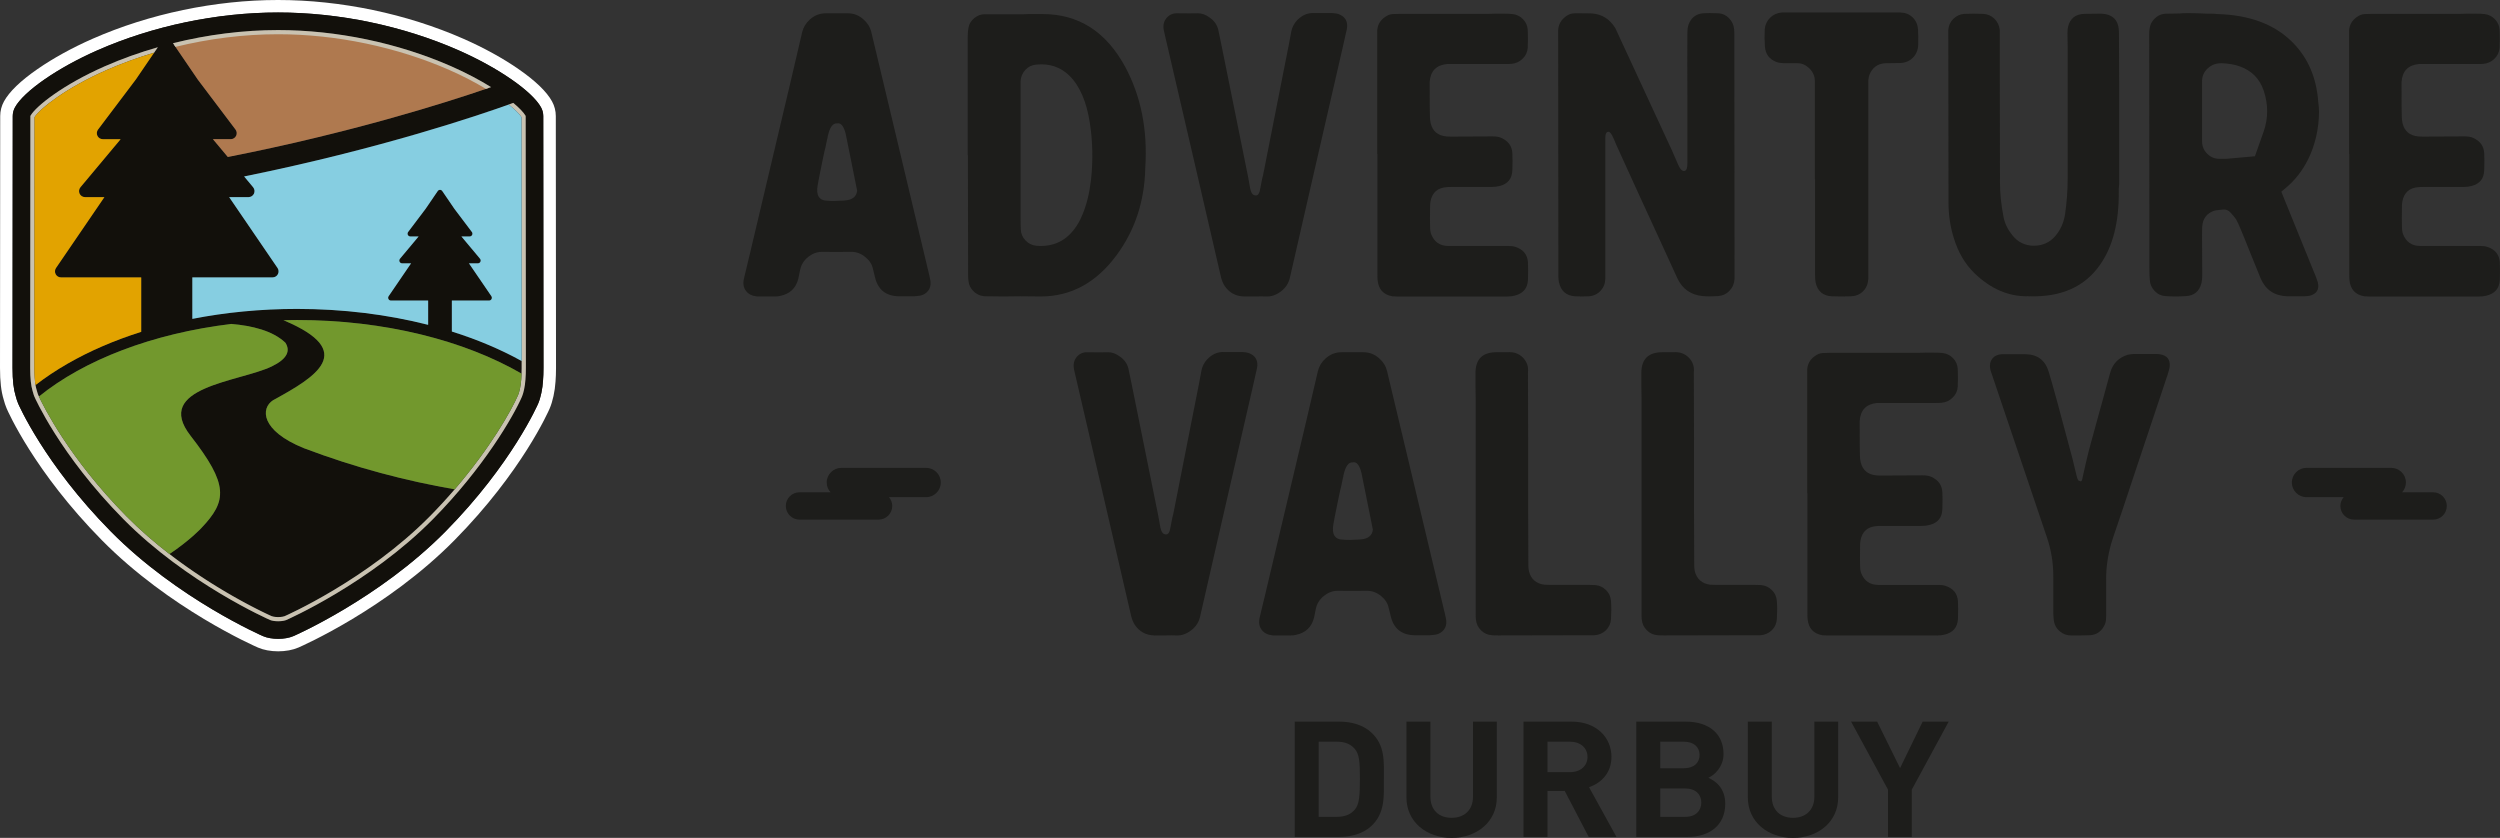 <svg width="549" height="184" viewBox="0 0 549 184" fill="none" xmlns="http://www.w3.org/2000/svg">
<rect x="0" y="0" width="549" height="184" fill="#333333" stroke="none"/>
<g clip-path="url(#clip0_377_1048)">
<path d="M301.172 181.368C299.392 183.039 296.856 183.786 294.054 183.786H284.321V158.466H294.054C296.856 158.466 299.392 159.214 301.172 160.884C304.204 163.729 303.899 167.213 303.899 171.018C303.899 174.824 304.203 178.522 301.172 181.367V181.368ZM297.5 164.442C296.59 163.41 295.38 162.876 293.561 162.876H289.584V179.378H293.561C295.379 179.378 296.59 178.844 297.5 177.812C298.484 176.675 298.636 174.861 298.636 171.02C298.636 167.181 298.484 165.579 297.5 164.442Z" fill="#1D1D1B"/>
<path d="M318.778 184C313.249 184 308.855 180.48 308.855 175.11V158.468H314.119V174.933C314.119 177.847 315.935 179.591 318.777 179.591C321.617 179.591 323.471 177.847 323.471 174.933V158.468H328.698V175.11C328.698 180.48 324.304 184 318.776 184H318.778Z" fill="#1D1D1B"/>
<path d="M348.879 183.787L343.615 173.688H339.828V183.787H334.565V158.467H345.13C350.622 158.467 353.878 161.987 353.878 166.219C353.878 169.775 351.568 171.979 348.954 172.869L354.976 183.786H348.879V183.787ZM344.787 162.876H339.827V169.562H344.787C347.098 169.562 348.613 168.175 348.613 166.219C348.613 164.263 347.099 162.876 344.787 162.876Z" fill="#1D1D1B"/>
<path d="M370.611 183.787H359.325V158.467H370.156C375.42 158.467 378.487 161.24 378.487 165.578C378.487 168.388 376.518 170.201 375.154 170.806C376.782 171.518 378.865 173.118 378.865 176.496C378.865 181.226 375.419 183.786 370.61 183.786L370.611 183.787ZM369.739 162.876H364.59V168.709H369.739C371.974 168.709 373.225 167.535 373.225 165.793C373.225 164.05 371.974 162.876 369.739 162.876ZM370.081 173.154H364.59V179.378H370.081C372.466 179.378 373.603 177.954 373.603 176.249C373.603 174.541 372.466 173.154 370.081 173.154Z" fill="#1D1D1B"/>
<path d="M393.745 184C388.216 184 383.822 180.48 383.822 175.11V158.468H389.085V174.933C389.085 177.847 390.902 179.591 393.744 179.591C396.584 179.591 398.438 177.847 398.438 174.933V158.468H403.665V175.11C403.665 180.48 399.27 184 393.742 184H393.745Z" fill="#1D1D1B"/>
<path d="M419.83 173.402V183.787H414.604V173.402L406.499 158.467H412.219L417.255 168.674L422.215 158.467H427.934L419.83 173.402Z" fill="#1D1D1B"/>
<path d="M257.42 113.803C257.564 113.284 257.723 112.566 257.896 111.644C258.04 110.924 259.37 104.187 261.882 91.431C263.066 85.499 263.716 82.159 263.832 81.41C264.063 80.231 264.655 79.238 265.609 78.431C266.562 77.624 267.629 77.251 268.815 77.307C269.307 77.307 269.986 77.307 270.851 77.307C271.805 77.307 272.482 77.307 272.887 77.307C273.436 77.337 273.885 77.409 274.23 77.523C275.732 78.1 276.338 79.195 276.049 80.806C275.904 81.468 275.543 83.067 274.966 85.6C273.031 94.066 270.618 104.561 267.732 117.087C265.19 128.114 263.803 134.174 263.572 135.269C263.312 136.565 262.647 137.616 261.579 138.423C260.539 139.228 259.441 139.602 258.286 139.545C257.709 139.517 256.901 139.517 255.86 139.545C254.734 139.545 253.938 139.545 253.477 139.545C251.599 139.487 250.156 138.682 249.145 137.126C248.827 136.607 248.582 136.003 248.409 135.313C247.6 131.771 245.637 123.277 242.516 109.831C239.252 95.809 237.13 86.666 236.147 82.405C235.945 81.569 235.844 81.123 235.844 81.066C235.642 80.002 235.844 79.108 236.45 78.388C237.056 77.668 237.837 77.323 238.79 77.352C240.725 77.382 242.227 77.382 243.295 77.352C244.161 77.324 245.042 77.641 245.937 78.302C246.92 78.994 247.541 79.873 247.8 80.938C247.916 81.455 248.161 82.636 248.537 84.478C251.684 99.97 253.548 109.182 254.126 112.121C254.385 113.388 254.617 114.625 254.82 115.835C255.021 116.814 255.397 117.317 255.946 117.345C256.524 117.461 256.9 116.885 257.073 115.618C257.217 114.754 257.332 114.149 257.42 113.804V113.803Z" fill="#1D1D1B"/>
<path d="M299.4 77.35C300.728 77.35 301.883 77.797 302.865 78.688C303.761 79.466 304.339 80.401 304.598 81.496C304.83 82.475 306.678 90.22 310.145 104.733C311.935 112.305 314.317 122.311 317.293 134.75C317.466 135.5 317.568 136.003 317.596 136.261C317.682 137.039 317.51 137.716 317.076 138.291C316.614 138.868 316.007 139.227 315.257 139.371C314.881 139.428 314.463 139.472 314.001 139.501C312.643 139.501 311.516 139.501 310.621 139.501C307.762 139.443 306.015 138.018 305.379 135.224C305.32 135.024 305.249 134.72 305.162 134.318C305.076 133.944 305.003 133.657 304.944 133.453C304.742 132.474 304.179 131.611 303.255 130.862C302.33 130.114 301.32 129.739 300.222 129.739C297.825 129.768 295.673 129.768 293.767 129.739C292.697 129.739 291.702 130.1 290.778 130.819C289.796 131.596 289.188 132.562 288.958 133.714C288.727 134.894 288.598 135.527 288.568 135.614C288.048 137.716 286.718 138.983 284.582 139.415C284.264 139.501 283.888 139.543 283.456 139.543C283.051 139.543 281.88 139.543 279.946 139.543C279.772 139.543 279.627 139.543 279.513 139.543C278.415 139.428 277.606 139.026 277.087 138.335C276.537 137.643 276.379 136.752 276.609 135.657C276.695 135.312 277.173 133.325 278.039 129.696C283.21 107.871 286.169 95.36 286.92 92.164C288.451 85.656 289.274 82.13 289.389 81.582C289.649 80.458 290.212 79.509 291.079 78.731C292.089 77.81 293.272 77.349 294.63 77.349H299.397L299.4 77.35ZM295.024 104.388C294.88 105.109 294.88 105.166 295.024 104.561L294.981 104.69C295.008 104.46 294.995 104.504 294.937 104.819C294.678 106.088 294.532 106.777 294.504 106.892C294.446 107.037 294.288 107.728 294.027 108.966C293.248 112.768 292.843 114.811 292.815 115.099C292.41 117.374 293.147 118.512 295.024 118.512C295.804 118.596 297.031 118.583 298.708 118.468C300.412 118.352 301.336 117.634 301.48 116.309C301.48 116.28 301.363 115.703 301.133 114.581C300.785 112.853 300.425 111.054 300.05 109.181C299.645 107.195 299.283 105.409 298.967 103.825C298.534 102.098 297.898 101.336 297.061 101.536C296.136 101.452 295.457 102.401 295.024 104.388Z" fill="#1D1D1B"/>
<path d="M324.062 87.586C324.062 87.068 324.047 86.103 324.018 84.692C324.018 83.483 324.018 82.533 324.018 81.841C324.047 78.876 325.549 77.379 328.523 77.35C330.054 77.35 330.891 77.35 331.036 77.35C332.422 77.234 333.564 77.639 334.459 78.558C335.324 79.453 335.686 80.532 335.541 81.798C335.541 82.777 335.556 87.888 335.585 97.131C335.585 103.321 335.585 108.432 335.585 112.462C335.585 117.099 335.6 120.928 335.628 123.951C335.628 124.556 335.672 125.06 335.758 125.463C336.219 127.191 337.347 128.17 339.138 128.4C339.426 128.428 339.889 128.442 340.525 128.442H349.101C349.622 128.442 350.039 128.459 350.358 128.486C351.253 128.573 352.019 128.934 352.654 129.567C353.347 130.228 353.722 131.049 353.781 132.028C353.867 133.209 353.867 134.504 353.781 135.915C353.722 136.894 353.347 137.728 352.654 138.42C351.961 139.082 351.108 139.442 350.098 139.499C350.012 139.499 349.736 139.499 349.274 139.499C339.541 139.528 332.797 139.542 329.042 139.542C328.349 139.542 327.887 139.528 327.657 139.499C326.703 139.442 325.894 139.082 325.229 138.42C324.566 137.759 324.19 136.951 324.103 136.001C324.074 135.827 324.06 135.454 324.06 134.878V108.272C324.06 96.15 324.06 89.255 324.06 87.584L324.062 87.586Z" fill="#1D1D1B"/>
<path d="M360.485 87.586C360.485 87.068 360.469 86.103 360.441 84.692C360.441 83.483 360.441 82.533 360.441 81.841C360.469 78.876 361.972 77.379 364.946 77.35C366.477 77.35 367.313 77.35 367.459 77.35C368.844 77.234 369.986 77.639 370.881 78.558C371.747 79.453 372.108 80.532 371.964 81.798C371.964 82.777 371.978 87.888 372.008 97.131C372.008 103.321 372.008 108.432 372.008 112.462C372.008 117.099 372.022 120.928 372.051 123.951C372.051 124.556 372.095 125.06 372.181 125.463C372.642 127.191 373.769 128.17 375.561 128.4C375.848 128.428 376.311 128.442 376.947 128.442H385.524C386.044 128.442 386.462 128.459 386.781 128.486C387.676 128.573 388.442 128.934 389.077 129.567C389.77 130.228 390.145 131.049 390.203 132.028C390.289 133.209 390.289 134.504 390.203 135.915C390.145 136.894 389.77 137.728 389.077 138.42C388.383 139.082 387.53 139.442 386.521 139.499C386.435 139.499 386.159 139.499 385.697 139.499C375.964 139.528 369.219 139.542 365.465 139.542C364.772 139.542 364.31 139.528 364.079 139.499C363.126 139.442 362.317 139.082 361.652 138.42C360.989 137.759 360.613 136.951 360.526 136.001C360.497 135.827 360.483 135.454 360.483 134.878V108.272C360.483 96.15 360.483 89.255 360.483 87.584L360.485 87.586Z" fill="#1D1D1B"/>
<path d="M396.864 108.275V84.261C396.864 82.246 396.864 81.223 396.864 81.195C396.922 79.957 397.471 78.964 398.511 78.215C399.089 77.783 399.682 77.553 400.288 77.522C400.923 77.495 401.442 77.479 401.848 77.479H421.169C421.544 77.479 422.107 77.464 422.859 77.436C423.61 77.436 424.172 77.436 424.548 77.436C425.501 77.436 426.195 77.464 426.628 77.521C427.523 77.638 428.288 78.025 428.924 78.688C429.53 79.321 429.862 80.099 429.92 81.02C429.978 82.317 429.978 83.613 429.92 84.907C429.863 85.858 429.487 86.664 428.794 87.326C428.129 87.989 427.32 88.363 426.368 88.45C426.165 88.479 425.703 88.493 424.981 88.493H413.5C412.806 88.493 412.373 88.493 412.2 88.493C409.833 88.723 408.561 90.034 408.387 92.424C408.387 92.509 408.387 92.755 408.387 93.157C408.387 96.871 408.402 99.06 408.432 99.722C408.432 100.414 408.489 101.004 408.605 101.493C409.038 103.25 410.179 104.214 412.027 104.388C412.2 104.416 412.619 104.431 413.284 104.431C417.673 104.403 420.662 104.388 422.251 104.388C423.06 104.388 423.696 104.504 424.158 104.734C425.659 105.425 426.454 106.534 426.541 108.059C426.598 109.155 426.598 110.407 426.541 111.816C426.482 113.66 425.559 114.812 423.769 115.272C423.248 115.416 422.656 115.489 421.992 115.489C421.357 115.489 418.453 115.489 413.284 115.489C412.676 115.489 412.302 115.504 412.156 115.532C410.136 115.648 408.936 116.699 408.561 118.685C408.503 119.03 408.475 119.405 408.475 119.808C408.446 121.881 408.446 123.322 408.475 124.126C408.475 124.904 408.561 125.495 408.735 125.899C409.398 127.568 410.625 128.418 412.417 128.446C412.822 128.446 414.785 128.446 418.31 128.446H425.719C426.353 128.446 426.858 128.519 427.234 128.662C428.938 129.209 429.848 130.334 429.964 132.033C430.022 133.241 430.022 134.552 429.964 135.963C429.848 137.806 428.852 138.942 426.975 139.374C426.513 139.49 426.006 139.547 425.458 139.547C419.798 139.547 411.711 139.547 401.197 139.547C400.764 139.547 400.432 139.532 400.201 139.504C398.237 139.158 397.153 137.979 396.951 135.963C396.923 135.79 396.908 135.372 396.908 134.711V108.278H396.864V108.275Z" fill="#1D1D1B"/>
<path d="M457.4 104.56C457.457 104.33 457.703 103.25 458.136 101.321C458.511 99.709 458.858 98.341 459.176 97.218C461.688 88.033 463.089 82.936 463.378 81.928C463.925 79.883 465.211 78.544 467.232 77.911C467.608 77.826 468.027 77.767 468.489 77.738C469.182 77.738 470.901 77.738 473.644 77.738C473.904 77.738 474.092 77.754 474.207 77.781C475.882 78.012 476.634 78.948 476.46 80.588C476.402 80.935 476.258 81.483 476.027 82.23C474.12 87.932 471.623 95.403 468.533 104.646C468.071 106 467.32 108.259 466.28 111.427C465.298 114.336 464.532 116.596 463.984 118.209C462.973 121.261 462.481 124.314 462.51 127.366C462.51 127.136 462.51 129.785 462.51 135.313C462.51 136.062 462.424 136.65 462.251 137.083C461.557 138.639 460.416 139.445 458.828 139.503C458.367 139.531 457.716 139.546 456.879 139.546C455.954 139.546 455.303 139.546 454.929 139.546C453.947 139.574 453.079 139.272 452.329 138.64C451.52 137.948 451.073 137.057 450.987 135.962C450.958 135.587 450.93 135.184 450.901 134.752C450.901 131.356 450.901 128.662 450.901 126.677C450.93 123.681 450.452 120.76 449.471 117.91C447.622 112.439 443.666 100.719 437.6 82.752C437.31 81.945 437.138 81.411 437.079 81.154C436.878 80.232 437.007 79.455 437.47 78.821C437.932 78.188 438.625 77.842 439.55 77.785C439.694 77.785 440.402 77.785 441.674 77.785H444.749C447.435 77.814 449.153 79.109 449.904 81.672C450.452 83.485 451.074 85.675 451.767 88.236C453.326 93.996 454.438 98.143 455.103 100.676C455.219 101.079 455.522 102.332 456.012 104.433C456.214 105.327 456.46 105.715 456.748 105.6C457.036 105.917 457.253 105.571 457.399 104.565L457.4 104.56Z" fill="#1D1D1B"/>
<path d="M186.147 2.917C187.475 2.917 188.63 3.363 189.612 4.255C190.507 5.033 191.086 5.968 191.345 7.063C191.577 8.042 193.425 15.787 196.892 30.3C198.682 37.872 201.064 47.877 204.04 60.317C204.213 61.066 204.314 61.57 204.343 61.828C204.429 62.606 204.257 63.283 203.823 63.858C203.361 64.434 202.754 64.794 202.004 64.938C201.628 64.995 201.209 65.039 200.747 65.067C199.389 65.067 198.263 65.067 197.368 65.067C194.509 65.01 192.762 63.585 192.126 60.791C192.067 60.591 191.995 60.287 191.908 59.885C191.822 59.51 191.75 59.224 191.691 59.02C191.488 58.041 190.926 57.177 190.001 56.429C189.077 55.681 188.067 55.306 186.969 55.306C184.572 55.335 182.42 55.335 180.514 55.306C179.444 55.306 178.448 55.666 177.525 56.386C176.543 57.163 175.935 58.129 175.705 59.281C175.473 60.461 175.344 61.094 175.315 61.181C174.794 63.283 173.465 64.55 171.329 64.982C171.01 65.067 170.634 65.11 170.202 65.11C169.798 65.11 168.627 65.11 166.693 65.11C166.519 65.11 166.374 65.11 166.26 65.11C165.162 64.995 164.353 64.593 163.833 63.901C163.283 63.21 163.126 62.319 163.356 61.224C163.442 60.879 163.919 58.892 164.786 55.263C169.957 33.438 172.916 20.927 173.667 17.731C175.198 11.224 176.021 7.697 176.136 7.148C176.396 6.025 176.959 5.076 177.826 4.298C178.835 3.377 180.019 2.915 181.377 2.915H186.143L186.147 2.917ZM181.771 29.954C181.626 30.674 181.626 30.732 181.771 30.127L181.728 30.256C181.755 30.026 181.742 30.07 181.684 30.384C181.425 31.654 181.279 32.343 181.25 32.458C181.193 32.603 181.034 33.294 180.774 34.532C179.995 38.334 179.589 40.377 179.562 40.664C179.157 42.94 179.894 44.078 181.771 44.078C182.551 44.162 183.778 44.149 185.455 44.034C187.159 43.918 188.082 43.2 188.227 41.874C188.227 41.846 188.11 41.269 187.88 40.147C187.532 38.418 187.172 36.619 186.797 34.747C186.391 32.761 186.03 30.974 185.714 29.391C185.28 27.663 184.644 26.902 183.808 27.102C182.883 27.017 182.204 27.967 181.771 29.954Z" fill="#1D1D1B"/>
<path d="M228.972 3.088C236.828 3.088 242.85 6.918 247.039 14.577C250.561 21.084 252.048 28.513 251.501 36.863V36.992C251.327 44.278 249.206 50.656 245.133 56.126C240.714 62.086 235.198 65.082 228.583 65.109C226.417 65.109 224.915 65.095 224.078 65.066C223.125 65.095 221.882 65.109 220.352 65.109C218.36 65.082 217.132 65.066 216.67 65.066C215.571 65.095 214.633 64.75 213.853 64.03C213.16 63.368 212.77 62.605 212.683 61.742C212.625 61.395 212.597 60.98 212.597 60.489C212.597 60.172 212.581 52.354 212.554 37.037V34.1H212.51C212.51 20.682 212.51 11.987 212.51 8.013C212.51 7.265 212.567 6.618 212.683 6.069C212.827 5.234 213.26 4.53 213.984 3.953C214.705 3.378 215.47 3.104 216.278 3.132C222.257 3.132 225.059 3.132 224.684 3.132C225.521 3.103 225.941 3.089 225.941 3.089C225.941 3.089 226.951 3.089 228.973 3.089L228.972 3.088ZM239.586 39.498C240.048 35.209 239.961 31.033 239.327 26.973C238.98 24.699 238.431 22.684 237.68 20.927C236.9 19.113 235.918 17.645 234.734 16.522C232.798 14.679 230.402 13.902 227.543 14.189C226.589 14.275 225.794 14.664 225.159 15.355C224.525 16.046 224.177 16.867 224.12 17.816C224.12 17.932 224.12 18.306 224.12 18.939V47.143C224.12 48.727 224.135 49.793 224.164 50.339C224.192 51.289 224.539 52.11 225.204 52.8C225.867 53.493 226.662 53.881 227.587 53.968C231.081 54.257 233.853 53.047 235.904 50.339C236.598 49.447 237.189 48.396 237.681 47.186C238.605 45.027 239.24 42.463 239.587 39.498H239.586Z" fill="#1D1D1B"/>
<path d="M277.143 39.368C277.287 38.849 277.446 38.13 277.619 37.208C277.763 36.489 279.093 29.751 281.605 16.995C282.789 11.065 283.439 7.724 283.555 6.975C283.786 5.794 284.378 4.801 285.332 3.996C286.285 3.189 287.352 2.815 288.538 2.873C289.03 2.873 289.709 2.873 290.574 2.873C291.527 2.873 292.205 2.873 292.61 2.873C293.159 2.902 293.607 2.975 293.952 3.089C295.455 3.666 296.061 4.759 295.772 6.371C295.627 7.034 295.266 8.632 294.689 11.166C292.754 19.632 290.341 30.127 287.455 42.652C284.913 53.68 283.526 59.74 283.295 60.834C283.034 62.131 282.37 63.182 281.302 63.988C280.262 64.794 279.164 65.167 278.009 65.11C277.432 65.083 276.624 65.083 275.583 65.11C274.457 65.11 273.661 65.11 273.2 65.11C271.322 65.053 269.879 64.248 268.868 62.692C268.549 62.173 268.305 61.569 268.132 60.878C267.323 57.337 265.359 48.842 262.239 35.396C258.975 21.375 256.853 12.232 255.87 7.97C255.668 7.135 255.567 6.689 255.567 6.632C255.365 5.567 255.567 4.674 256.173 3.954C256.779 3.235 257.56 2.889 258.513 2.918C260.448 2.946 261.95 2.946 263.018 2.918C263.883 2.889 264.765 3.205 265.66 3.867C266.643 4.558 267.264 5.437 267.523 6.502C267.639 7.021 267.884 8.201 268.26 10.044C271.407 25.536 273.27 34.748 273.849 37.686C274.108 38.953 274.34 40.191 274.542 41.401C274.744 42.38 275.12 42.883 275.669 42.91C276.247 43.027 276.622 42.451 276.796 41.184C276.94 40.319 277.055 39.715 277.143 39.37V39.368Z" fill="#1D1D1B"/>
<path d="M302.436 33.84V9.826C302.436 7.811 302.436 6.789 302.436 6.76C302.493 5.523 303.042 4.529 304.082 3.78C304.66 3.348 305.253 3.119 305.859 3.089C306.494 3.06 307.013 3.046 307.419 3.046H326.741C327.115 3.046 327.679 3.032 328.431 3.003C329.181 3.003 329.743 3.003 330.119 3.003C331.073 3.003 331.766 3.032 332.199 3.089C333.094 3.204 333.859 3.593 334.495 4.255C335.101 4.889 335.433 5.666 335.492 6.588C335.549 7.883 335.549 9.179 335.492 10.475C335.434 11.425 335.058 12.232 334.365 12.893C333.7 13.556 332.891 13.93 331.939 14.016C331.736 14.046 331.274 14.059 330.552 14.059H319.071C318.378 14.059 317.945 14.059 317.772 14.059C315.404 14.29 314.132 15.601 313.959 17.99C313.959 18.076 313.959 18.322 313.959 18.724C313.959 22.438 313.973 24.626 314.003 25.289C314.003 25.981 314.06 26.571 314.176 27.06C314.609 28.817 315.75 29.781 317.598 29.955C317.772 29.983 318.19 29.997 318.855 29.997C323.244 29.97 326.234 29.955 327.822 29.955C328.631 29.955 329.267 30.071 329.729 30.301C331.23 30.992 332.025 32.101 332.112 33.626C332.169 34.722 332.169 35.974 332.112 37.383C332.054 39.227 331.13 40.379 329.34 40.839C328.82 40.983 328.228 41.056 327.563 41.056C326.928 41.056 324.025 41.056 318.855 41.056C318.248 41.056 317.873 41.071 317.727 41.099C315.707 41.215 314.508 42.266 314.132 44.252C314.074 44.597 314.046 44.972 314.046 45.375C314.017 47.448 314.017 48.889 314.046 49.693C314.046 50.471 314.132 51.062 314.306 51.465C314.97 53.135 316.196 53.985 317.989 54.013C318.393 54.013 320.356 54.013 323.881 54.013H331.29C331.925 54.013 332.43 54.086 332.805 54.229C334.51 54.776 335.419 55.901 335.536 57.599C335.593 58.808 335.593 60.119 335.536 61.53C335.419 63.373 334.424 64.509 332.546 64.941C332.085 65.056 331.577 65.114 331.03 65.114C325.369 65.114 317.282 65.114 306.769 65.114C306.335 65.114 306.004 65.099 305.772 65.071C303.808 64.725 302.724 63.545 302.523 61.53C302.494 61.356 302.48 60.939 302.48 60.277V33.845H302.436V33.84Z" fill="#1D1D1B"/>
<path d="M352.526 32.977C352.526 38.964 352.526 47.963 352.526 59.97V61.222C352.498 62.259 352.152 63.139 351.488 63.856C350.823 64.577 349.971 64.981 348.931 65.066C347.949 65.123 346.923 65.123 345.855 65.066C343.921 64.922 342.75 63.886 342.346 61.956C342.26 61.583 342.217 61.164 342.217 60.705C342.217 60.56 342.217 59.854 342.217 58.587C342.187 36.071 342.173 19.183 342.173 7.925C342.173 7.177 342.173 6.745 342.173 6.63C342.23 5.565 342.649 4.671 343.429 3.952C344.151 3.26 344.959 2.915 345.855 2.915C348.195 2.915 349.466 2.93 349.668 2.958C351.834 3.131 353.525 4.21 354.737 6.198C354.823 6.342 354.983 6.688 355.214 7.234C361.827 21.515 365.829 30.154 367.215 33.149C367.446 33.696 367.85 34.632 368.428 35.956C368.89 37.08 369.381 37.613 369.901 37.554C370.362 37.469 370.579 36.863 370.551 35.74C370.551 33.553 370.551 31.178 370.551 28.614C370.551 25.562 370.551 23.172 370.551 21.445C370.522 15.369 370.522 10.56 370.551 7.019C370.551 6.471 370.623 5.968 370.768 5.507C371.317 3.952 372.372 3.088 373.931 2.915C374.768 2.858 375.895 2.858 377.311 2.915C378.206 2.944 378.986 3.289 379.65 3.952C380.343 4.643 380.733 5.478 380.821 6.457C380.848 6.63 380.864 6.961 380.864 7.45C380.864 7.596 380.864 8.387 380.864 9.826C380.864 20.969 380.879 37.684 380.908 59.97C380.908 60.719 380.908 61.137 380.908 61.222C380.849 62.259 380.488 63.123 379.824 63.813C379.161 64.534 378.322 64.937 377.312 65.023C375.983 65.108 374.856 65.108 373.932 65.023C371.274 64.764 369.397 63.425 368.3 61.006C367.26 58.732 365.903 55.766 364.228 52.109C362.062 47.417 360.69 44.437 360.112 43.169C357.455 37.353 355.736 33.581 354.957 31.852C354.811 31.536 354.61 31.061 354.351 30.427C353.889 29.304 353.454 28.816 353.05 28.958C352.675 29.074 352.501 29.579 352.53 30.47V32.975L352.526 32.977Z" fill="#1D1D1B"/>
<path d="M398.538 39.325V18.549C398.538 18.29 398.538 18.003 398.538 17.686C398.508 16.649 398.089 15.742 397.281 14.965C396.529 14.245 395.677 13.884 394.725 13.884C393.251 13.884 392.269 13.884 391.778 13.884C391.085 13.856 390.537 13.769 390.132 13.625C388.543 13.021 387.691 11.883 387.575 10.213C387.489 9.063 387.475 7.81 387.532 6.456C387.618 5.448 388.009 4.599 388.702 3.908C389.395 3.217 390.262 2.828 391.301 2.742C391.387 2.742 391.662 2.742 392.125 2.742H416.516C416.977 2.742 417.252 2.742 417.339 2.742C418.408 2.77 419.303 3.131 420.025 3.822C420.747 4.542 421.136 5.42 421.196 6.457C421.253 7.321 421.268 8.444 421.239 9.826C421.21 10.979 420.806 11.943 420.026 12.721C419.247 13.469 418.265 13.844 417.081 13.844C415.607 13.844 414.568 13.859 413.962 13.887C412.315 14.002 411.174 14.836 410.539 16.392C410.423 16.681 410.337 17.083 410.28 17.602C410.28 17.688 410.28 18.106 410.28 18.854C410.28 46.267 410.28 59.986 410.28 60.015V61.267C410.222 62.333 409.847 63.226 409.154 63.945C408.459 64.637 407.578 65.011 406.51 65.069C405.125 65.126 403.723 65.126 402.308 65.069C400.344 64.983 399.146 63.974 398.713 62.044C398.627 61.585 398.583 60.981 398.583 60.231C398.583 57.18 398.583 50.212 398.583 39.327H398.54L398.538 39.325Z" fill="#1D1D1B"/>
<path d="M465.28 41.483C465.28 41.715 465.28 41.931 465.28 42.131C465.336 48.841 463.965 54.182 461.163 58.155C457.813 62.964 452.657 65.267 445.697 65.066L445.567 65.023H445.523C445.379 65.023 445.264 65.023 445.177 65.023C445.204 65.023 445.22 65.038 445.22 65.066C441.003 65.095 437.132 63.41 433.61 60.013C431.53 57.998 430.014 55.42 429.061 52.282C428.309 49.921 427.92 47.401 427.891 44.723C427.891 44.292 427.891 43.974 427.891 43.772C427.861 33.781 427.847 21.804 427.847 7.838C427.847 7.147 427.847 6.73 427.847 6.586C427.904 5.636 428.266 4.83 428.929 4.167C429.624 3.476 430.446 3.102 431.4 3.044C432.728 2.987 434.099 2.987 435.515 3.044C436.496 3.102 437.32 3.462 437.985 4.124C438.648 4.787 439.038 5.608 439.154 6.586C439.154 6.73 439.154 7.133 439.154 7.794V17.686C439.154 24.337 439.169 31.838 439.198 40.188C439.198 42.462 439.457 44.953 439.977 47.659C440.265 49.101 440.915 50.438 441.927 51.676C443.14 53.203 444.729 53.964 446.694 53.964C448.599 53.936 450.144 53.23 451.33 51.848C452.485 50.494 453.207 48.883 453.496 47.011C453.871 44.304 454.058 41.756 454.058 39.365C454.058 38.099 454.058 29.317 454.058 13.02C454.058 12.472 454.058 11.523 454.058 10.169C454.029 8.932 454.015 7.967 454.015 7.276C454.015 6.67 454.058 6.21 454.145 5.893C454.577 4.051 455.776 3.1 457.741 3.043C459.098 3.014 460.281 3 461.292 3C463.95 3.058 465.292 4.411 465.321 7.06C465.35 9.681 465.365 13.252 465.365 17.771V39.582C465.365 40.186 465.365 40.489 465.365 40.489C465.365 40.489 465.335 40.819 465.279 41.482L465.28 41.483ZM445.523 65.023C445.667 65.081 445.725 65.108 445.697 65.108C445.667 65.108 445.508 65.094 445.22 65.065C445.306 65.065 445.407 65.05 445.523 65.022V65.023Z" fill="#1D1D1B"/>
<path d="M508.44 60.444C508.727 61.194 508.916 61.726 509.002 62.042C509.349 63.541 508.772 64.504 507.269 64.937C506.951 64.994 506.533 65.038 506.013 65.066C504.222 65.066 502.966 65.066 502.244 65.066C499.442 64.951 497.506 63.641 496.438 61.136C495.861 59.753 495.124 57.939 494.229 55.694C493.073 52.786 492.338 50.972 492.019 50.252C491.701 49.447 491.37 48.741 491.023 48.137C490.791 47.791 490.401 47.316 489.852 46.712C489.36 46.164 488.783 45.935 488.119 46.019C486.964 46.136 486.328 46.221 486.213 46.279C484.595 46.855 483.729 48.006 483.614 49.733C483.586 49.993 483.57 50.742 483.57 51.98C483.599 57.45 483.614 60.287 483.614 60.489C483.614 61.122 483.556 61.685 483.441 62.173C482.978 63.987 481.837 64.937 480.019 65.025C478.43 65.139 476.943 65.139 475.556 65.025C474.602 64.967 473.807 64.593 473.172 63.9C472.509 63.239 472.147 62.418 472.09 61.439C472.032 60.748 472.004 59.855 472.004 58.761V52.499C471.974 32.747 471.96 17.932 471.96 8.055C471.96 7.249 471.974 6.775 472.004 6.63C472.09 5.565 472.493 4.701 473.217 4.038C473.91 3.347 474.791 3.002 475.859 3.002C476.784 3.002 477.693 2.988 478.589 2.959C479.57 2.844 481.621 2.858 484.741 3.002H485.217C485.419 3.002 485.577 3.002 485.694 3.002C486.04 3.002 486.445 3.031 486.907 3.088C486.935 3.088 486.964 3.088 486.993 3.088C493.982 3.29 499.426 5.32 503.325 9.178C506.792 12.604 508.712 17.01 509.087 22.393C509.202 23.171 509.261 23.935 509.261 24.682C509.203 28.396 508.409 31.824 506.878 34.961C505.606 37.524 503.917 39.669 501.808 41.397C501.78 41.397 501.505 41.627 500.985 42.087C501.332 42.952 501.519 43.428 501.548 43.514C506.313 55.233 508.609 60.876 508.436 60.444H508.44ZM497.089 28.915C498.128 25.95 498.128 22.926 497.089 19.845C496.192 17.254 494.446 15.498 491.846 14.576C490.748 14.172 489.434 13.943 487.903 13.884C486.691 13.856 485.665 14.23 484.828 15.008C483.932 15.814 483.514 16.865 483.571 18.16V24.423C483.571 28.482 483.571 30.672 483.571 30.988C483.571 32.139 483.976 33.09 484.784 33.838C485.536 34.559 486.445 34.904 487.514 34.874C488.468 34.874 488.928 34.874 488.901 34.874C493.088 34.501 495.183 34.313 495.183 34.313C495.183 34.313 495.817 32.514 497.089 28.914V28.915Z" fill="#1D1D1B"/>
<path d="M515.857 33.839V9.825C515.857 7.81 515.857 6.788 515.857 6.759C515.914 5.522 516.463 4.528 517.504 3.779C518.081 3.347 518.674 3.118 519.281 3.088C519.916 3.059 520.435 3.045 520.84 3.045H540.162C540.537 3.045 541.1 3.031 541.852 3.002C542.602 3.002 543.165 3.002 543.541 3.002C544.494 3.002 545.187 3.031 545.621 3.088C546.516 3.203 547.281 3.592 547.917 4.254C548.523 4.888 548.855 5.665 548.913 6.587C548.97 7.882 548.97 9.178 548.913 10.474C548.856 11.424 548.48 12.231 547.787 12.892C547.122 13.555 546.313 13.928 545.36 14.015C545.158 14.045 544.696 14.058 543.974 14.058H532.492C531.799 14.058 531.366 14.058 531.193 14.058C528.825 14.289 527.553 15.6 527.38 17.989C527.38 18.075 527.38 18.321 527.38 18.723C527.38 22.437 527.394 24.625 527.424 25.288C527.424 25.98 527.481 26.57 527.597 27.059C528.03 28.816 529.171 29.78 531.02 29.954C531.193 29.982 531.612 29.996 532.276 29.996C536.666 29.969 539.655 29.954 541.243 29.954C542.053 29.954 542.688 30.07 543.15 30.3C544.652 30.991 545.446 32.1 545.533 33.625C545.591 34.721 545.591 35.973 545.533 37.382C545.475 39.226 544.551 40.378 542.761 40.838C542.241 40.982 541.649 41.055 540.984 41.055C540.349 41.055 537.446 41.055 532.276 41.055C531.669 41.055 531.294 41.07 531.149 41.097C529.128 41.214 527.929 42.264 527.553 44.251C527.496 44.596 527.467 44.971 527.467 45.374C527.438 47.447 527.438 48.887 527.467 49.692C527.467 50.47 527.553 51.061 527.727 51.464C528.391 53.133 529.618 53.984 531.41 54.011C531.815 54.011 533.778 54.011 537.303 54.011H544.711C545.346 54.011 545.851 54.085 546.227 54.228C547.931 54.775 548.84 55.899 548.957 57.598C549.014 58.807 549.014 60.118 548.957 61.529C548.84 63.372 547.845 64.508 545.968 64.94C545.506 65.055 544.999 65.112 544.451 65.112C538.791 65.112 530.703 65.112 520.19 65.112C519.757 65.112 519.425 65.098 519.194 65.07C517.229 64.724 516.146 63.544 515.944 61.529C515.915 61.355 515.901 60.938 515.901 60.276V33.844H515.857V33.839Z" fill="#1D1D1B"/>
<path d="M203.369 102.74H184.772C182.989 102.74 181.544 104.18 181.544 105.958C181.544 106.787 181.867 107.535 182.382 108.104H175.577C173.914 108.104 172.564 109.449 172.564 111.108C172.564 112.766 173.914 114.111 175.577 114.111H192.927C194.59 114.111 195.938 112.766 195.938 111.108C195.938 110.368 195.659 109.7 195.215 109.177H203.368C205.15 109.177 206.596 107.736 206.596 105.958C206.596 104.18 205.15 102.74 203.368 102.74H203.369Z" fill="#1D1D1B"/>
<path d="M506.517 102.74H525.113C526.896 102.74 528.341 104.18 528.341 105.958C528.341 106.787 528.018 107.535 527.502 108.104H534.308C535.971 108.104 537.32 109.449 537.32 111.108C537.32 112.766 535.971 114.111 534.308 114.111H516.958C515.295 114.111 513.947 112.766 513.947 111.108C513.947 110.368 514.226 109.7 514.67 109.177H506.517C504.735 109.177 503.289 107.736 503.289 105.958C503.289 104.18 504.735 102.74 506.517 102.74Z" fill="#1D1D1B"/>
<path d="M61.049 2.743C74.448 2.743 88.519 5.686 100.671 11.031C109.405 14.872 116.866 20.035 118.813 23.584C119.134 24.169 119.303 24.824 119.303 25.491L119.348 80.822C119.348 81.855 119.313 82.778 119.245 83.609C119.142 85.351 118.743 87.318 118.18 88.625C118.18 88.625 112.49 101.858 97.837 116.709C83.181 131.553 64.424 139.691 64.424 139.691C63.505 140.09 62.295 140.29 61.086 140.29C59.877 140.29 58.668 140.09 57.749 139.691C57.749 139.691 38.993 131.552 24.334 116.709C9.677 101.858 3.99 88.625 3.99 88.625C3.787 88.151 3.604 87.587 3.448 86.98C2.987 85.509 2.75 83.542 2.75 80.823L2.795 25.492C2.795 24.826 2.963 24.17 3.284 23.585C5.232 20.036 12.692 14.873 21.426 11.032C33.578 5.687 47.648 2.744 61.047 2.744M61.049 6.10352e-05C47.276 6.10352e-05 32.811 3.026 20.317 8.521C15.874 10.476 11.699 12.772 8.243 15.164C4.528 17.734 2.048 20.124 0.872 22.268C0.332 23.253 0.045 24.366 0.045 25.489L0.001 80.82C0.001 83.749 0.256 85.945 0.802 87.725C0.993 88.466 1.216 89.131 1.463 89.706C1.703 90.265 7.525 103.587 22.374 118.632C37.236 133.682 55.867 141.864 56.653 142.205C57.877 142.738 59.453 143.031 61.087 143.031C62.722 143.031 64.297 142.738 65.525 142.204C66.31 141.863 84.94 133.682 99.799 118.632C114.645 103.586 120.469 90.265 120.709 89.704C121.372 88.166 121.863 85.906 121.991 83.8C122.065 82.885 122.1 81.91 122.1 80.821L122.055 25.488C122.055 24.366 121.769 23.253 121.228 22.268C120.052 20.124 117.572 17.734 113.857 15.164C110.402 12.772 106.226 10.476 101.783 8.521C89.288 3.026 74.823 6.10352e-05 61.049 6.10352e-05Z" fill="white"/>
<path d="M36.904 35.172C36.91 35.173 36.917 35.172 36.922 35.174C36.917 35.173 36.91 35.174 36.904 35.172Z" fill="#3E1E00"/>
<path d="M119.303 25.49C119.303 24.824 119.134 24.168 118.813 23.584C116.866 20.035 109.405 14.872 100.671 11.031C88.519 5.686 74.449 2.743 61.049 2.743C47.648 2.743 33.579 5.686 21.427 11.031C12.694 14.871 5.233 20.034 3.285 23.583C2.964 24.168 2.796 24.824 2.796 25.49L2.751 80.821C2.751 83.539 2.988 85.507 3.449 86.978C3.605 87.585 3.787 88.148 3.992 88.623C3.992 88.623 9.679 101.856 24.335 116.706C38.993 131.551 57.751 139.688 57.751 139.688C58.669 140.087 59.878 140.287 61.087 140.287C62.296 140.287 63.507 140.087 64.425 139.688C64.425 139.688 83.182 131.55 97.838 116.706C112.491 101.856 118.181 88.623 118.181 88.623C118.744 87.316 119.143 85.349 119.246 83.607C119.314 82.776 119.349 81.854 119.349 80.82L119.303 25.489V25.49ZM61.049 6.603C73.922 6.603 87.438 9.43 99.107 14.562C102.497 16.054 105.426 17.631 107.839 19.132C107.565 19.227 107.271 19.327 106.97 19.431C106.946 19.439 106.92 19.448 106.895 19.456C106.834 19.477 106.773 19.498 106.71 19.52C97.478 22.677 76.86 29.194 50.027 34.477L46.752 30.561H50.686C51.179 30.561 51.629 30.278 51.848 29.831C52.067 29.382 52.015 28.847 51.717 28.449L43.423 17.467L38.531 10.291L37.982 9.486C45.551 7.605 53.411 6.603 61.046 6.603H61.049ZM115.385 83.295L115.379 83.384C115.29 84.872 114.93 86.379 114.62 87.098C112.719 91.479 106.187 102.737 95.075 113.999C81.145 128.108 63.056 136.071 62.875 136.15C62.581 136.278 61.936 136.427 61.085 136.427C60.234 136.427 59.59 136.278 59.297 136.15C59.116 136.071 41.015 128.096 27.094 113.999C13.114 99.833 7.604 87.229 7.55 87.103C7.482 86.946 7.347 86.597 7.201 86.024L7.145 85.828C6.799 84.722 6.623 83.037 6.623 80.822L6.667 25.459L6.73 25.352C7.932 23.313 13.772 18.617 22.989 14.564C26.717 12.924 30.636 11.522 34.66 10.37L33.846 11.565L29.856 17.416L21.526 28.45C21.228 28.848 21.176 29.383 21.394 29.832C21.614 30.279 22.064 30.562 22.559 30.562H26.494L17.663 41.121C17.335 41.512 17.262 42.059 17.474 42.524C17.687 42.987 18.148 43.284 18.654 43.284H22.929L12.302 58.849C12.025 59.251 11.996 59.774 12.22 60.207C12.444 60.64 12.887 60.911 13.371 60.911H31.009V72.874C25.153 74.727 19.711 77.063 14.849 79.859C12.276 81.34 9.921 82.914 7.791 84.57C7.822 84.751 7.856 84.921 7.894 85.082C7.895 85.088 7.896 85.094 7.897 85.098C7.934 85.26 7.975 85.413 8.019 85.554L8.089 85.798C8.22 86.31 8.334 86.61 8.392 86.742C8.393 86.745 8.398 86.757 8.405 86.773C8.409 86.782 8.416 86.798 8.423 86.813C8.429 86.829 8.437 86.845 8.446 86.865C8.448 86.869 8.45 86.874 8.451 86.878C8.459 86.896 8.467 86.912 8.477 86.933C8.497 86.976 8.519 87.023 8.544 87.079C18.417 79.073 33.404 73.241 50.796 71.137C55.315 71.517 59.913 72.62 62.669 75.258C63.801 77.017 63.122 78.793 59.691 80.458C52.69 83.855 33.486 84.946 41.839 95.683C50.224 106.461 49.911 109.983 44.185 115.99C44.185 115.99 41.718 118.652 37.209 121.668C37.211 121.669 37.212 121.671 37.214 121.672C37.608 121.976 38.001 122.273 38.392 122.567C38.473 122.627 38.553 122.686 38.634 122.746C38.709 122.802 38.785 122.858 38.86 122.913C39.115 123.102 39.371 123.291 39.626 123.475C39.717 123.543 39.81 123.608 39.901 123.674C39.977 123.729 40.055 123.785 40.131 123.84C40.385 124.024 40.638 124.204 40.891 124.382C41.043 124.49 41.197 124.6 41.349 124.706C41.729 124.973 42.108 125.235 42.484 125.492C42.563 125.546 42.643 125.6 42.721 125.652C42.777 125.691 42.832 125.727 42.888 125.766C43.149 125.942 43.408 126.117 43.667 126.29C43.819 126.391 43.97 126.491 44.122 126.591C44.135 126.6 44.148 126.608 44.162 126.617C44.393 126.77 44.623 126.919 44.851 127.069C45.013 127.174 45.174 127.279 45.333 127.382C45.589 127.547 45.842 127.707 46.094 127.867C46.216 127.944 46.34 128.024 46.461 128.1C46.813 128.32 47.159 128.536 47.503 128.747C47.653 128.839 47.799 128.928 47.947 129.018C48.162 129.149 48.375 129.279 48.586 129.406C48.742 129.5 48.896 129.592 49.049 129.683C49.254 129.805 49.456 129.925 49.657 130.042C49.799 130.126 49.942 130.211 50.082 130.293C50.396 130.477 50.706 130.656 51.009 130.829C51.125 130.895 51.236 130.958 51.351 131.023C51.559 131.141 51.767 131.259 51.97 131.373C52.106 131.449 52.238 131.523 52.371 131.596C52.551 131.696 52.727 131.794 52.903 131.89C53.028 131.959 53.154 132.028 53.278 132.095C53.466 132.198 53.649 132.297 53.831 132.395C53.93 132.449 54.032 132.504 54.129 132.556C54.389 132.694 54.64 132.828 54.885 132.957C54.987 133.011 55.085 133.061 55.186 133.114C55.341 133.195 55.494 133.275 55.643 133.351C55.747 133.405 55.847 133.457 55.947 133.507C56.09 133.581 56.23 133.651 56.366 133.722C56.45 133.764 56.536 133.807 56.617 133.849C56.817 133.95 57.01 134.046 57.192 134.136C57.237 134.158 57.278 134.179 57.322 134.2C57.333 134.205 57.343 134.211 57.354 134.215C57.495 134.284 57.632 134.352 57.761 134.415C57.828 134.448 57.889 134.478 57.953 134.508C57.957 134.509 57.96 134.512 57.963 134.513C58.068 134.563 58.168 134.612 58.264 134.658C58.275 134.663 58.285 134.668 58.296 134.673C58.343 134.695 58.389 134.717 58.433 134.739C58.54 134.79 58.638 134.837 58.733 134.881C58.75 134.89 58.771 134.898 58.789 134.907C58.801 134.913 58.813 134.918 58.824 134.924C58.944 134.98 59.05 135.029 59.146 135.073C59.175 135.086 59.198 135.097 59.224 135.109C59.289 135.139 59.347 135.165 59.397 135.189C59.423 135.2 59.446 135.211 59.468 135.22C59.509 135.239 59.543 135.254 59.57 135.267C59.587 135.274 59.599 135.28 59.61 135.284C59.639 135.297 59.659 135.306 59.663 135.307C59.791 135.363 60.296 135.507 61.084 135.507C61.872 135.507 62.379 135.362 62.507 135.306C62.687 135.228 80.613 127.337 94.42 113.353C94.862 112.905 95.293 112.458 95.719 112.011C95.822 111.904 95.922 111.798 96.024 111.69C96.417 111.275 96.806 110.859 97.188 110.445C97.212 110.419 97.236 110.393 97.26 110.367C97.705 109.883 98.139 109.402 98.566 108.922C98.573 108.913 98.581 108.904 98.589 108.895C99.017 108.412 99.438 107.931 99.85 107.452C89.277 105.623 78.137 102.743 66.729 98.416C57.173 94.537 57.23 89.632 59.961 87.885C69.417 82.731 78.519 77.184 62.353 70.359C62.31 70.34 62.27 70.328 62.227 70.31C63.22 70.286 64.216 70.271 65.22 70.271C84.51 70.271 101.978 74.782 114.533 82.041C114.546 81.652 114.554 81.245 114.554 80.819V79.278C109.898 76.705 104.747 74.534 99.222 72.8V65.993H107.401C107.625 65.993 107.83 65.866 107.935 65.666C108.039 65.466 108.024 65.223 107.897 65.037L102.969 57.819H104.951C105.186 57.819 105.4 57.682 105.498 57.466C105.596 57.251 105.563 56.997 105.411 56.816L101.315 51.919H103.139C103.367 51.919 103.577 51.787 103.678 51.58C103.779 51.372 103.756 51.124 103.617 50.939L99.772 45.846L97.114 41.948C97.001 41.783 96.816 41.684 96.618 41.684C96.419 41.684 96.235 41.783 96.122 41.948L93.481 45.823L89.618 50.939C89.48 51.124 89.455 51.371 89.557 51.58C89.658 51.787 89.868 51.919 90.097 51.919H91.921L87.826 56.816C87.674 56.997 87.64 57.25 87.739 57.466C87.838 57.682 88.051 57.819 88.286 57.819H90.268L85.339 65.037C85.212 65.223 85.198 65.465 85.301 65.666C85.404 65.866 85.611 65.993 85.834 65.993H94.013V71.329C85.054 69.045 75.297 67.833 65.216 67.833C57.277 67.833 49.539 68.588 42.23 70.02V60.906H59.869C60.351 60.906 60.795 60.633 61.019 60.202C61.244 59.769 61.212 59.245 60.938 58.843L50.311 43.279H54.585C55.092 43.279 55.551 42.982 55.764 42.518C55.976 42.053 55.904 41.506 55.578 41.116L53.596 38.746C83.464 32.685 105.307 25.247 111.792 22.922C112.14 22.797 112.45 22.684 112.709 22.59C114.059 23.715 114.964 24.676 115.359 25.345L115.422 25.451V25.576L115.468 80.818C115.468 81.725 115.438 82.556 115.377 83.288L115.385 83.295Z" fill="#12100B"/>
<path d="M98.922 14.981C87.31 9.873 73.859 7.06 61.048 7.06C53.504 7.06 45.74 8.043 38.259 9.888L38.533 10.29L43.425 17.466L51.719 28.448C52.017 28.846 52.069 29.381 51.85 29.829C51.63 30.277 51.18 30.56 50.688 30.56H46.754L50.029 34.475C76.862 29.193 97.48 22.675 106.712 19.518C106.775 19.498 106.835 19.477 106.897 19.455C106.922 19.446 106.948 19.437 106.972 19.429C107.078 19.393 107.174 19.36 107.278 19.324C104.942 17.892 102.143 16.395 98.922 14.979V14.981Z" fill="#AF794F"/>
<path d="M38.533 10.291C45.929 8.481 53.596 7.518 61.048 7.518C73.797 7.518 87.181 10.316 98.737 15.399C101.784 16.738 104.456 18.157 106.712 19.52C107.108 19.384 107.487 19.254 107.84 19.132C105.426 17.631 102.497 16.054 99.108 14.562C87.438 9.43 73.922 6.603 61.05 6.603C53.414 6.603 45.554 7.605 37.986 9.486L38.535 10.291H38.533Z" fill="#C9C2B1"/>
<path d="M115.429 25.582V25.458L115.366 25.351C114.972 24.682 114.067 23.722 112.716 22.596C112.436 22.699 112.101 22.821 111.715 22.958C113.127 24.089 114.088 25.052 114.513 25.712L114.558 80.823C114.558 81.706 114.528 82.511 114.471 83.224L114.465 83.323C114.383 84.696 114.051 86.106 113.78 86.735C112.236 90.293 107.585 98.457 99.854 107.456C99.443 107.935 99.022 108.416 98.593 108.9C98.585 108.909 98.578 108.917 98.57 108.926C98.143 109.406 97.709 109.888 97.265 110.371C97.24 110.398 97.216 110.423 97.192 110.449C96.811 110.864 96.422 111.279 96.028 111.694C95.927 111.801 95.825 111.907 95.724 112.015C95.297 112.462 94.865 112.91 94.424 113.357C80.618 127.342 62.691 135.232 62.511 135.31C62.382 135.367 61.876 135.512 61.088 135.512C60.3 135.512 59.795 135.367 59.667 135.312C59.663 135.309 59.643 135.301 59.614 135.289C59.602 135.283 59.591 135.278 59.575 135.271C59.545 135.258 59.51 135.241 59.465 135.221C59.446 135.213 59.428 135.205 59.406 135.194C59.353 135.17 59.291 135.141 59.222 135.11C59.197 135.1 59.177 135.09 59.15 135.078C59.055 135.034 58.947 134.984 58.828 134.927C58.802 134.915 58.771 134.901 58.743 134.887C58.648 134.842 58.547 134.795 58.438 134.742C58.384 134.717 58.328 134.69 58.271 134.662C58.175 134.616 58.073 134.568 57.969 134.516C57.902 134.484 57.84 134.453 57.77 134.419C57.635 134.353 57.491 134.283 57.344 134.209C57.294 134.185 57.248 134.162 57.197 134.137C57.015 134.047 56.822 133.95 56.623 133.85C56.541 133.809 56.456 133.765 56.371 133.723C56.235 133.653 56.096 133.583 55.953 133.508C55.852 133.457 55.752 133.405 55.648 133.352C55.499 133.275 55.346 133.196 55.191 133.115C55.09 133.062 54.993 133.012 54.89 132.958C54.644 132.829 54.393 132.695 54.132 132.556C54.038 132.505 53.939 132.451 53.843 132.4C53.659 132.301 53.472 132.2 53.282 132.096C53.158 132.029 53.033 131.96 52.907 131.891C52.733 131.795 52.555 131.697 52.376 131.597C52.242 131.524 52.11 131.45 51.974 131.374C51.767 131.258 51.556 131.138 51.343 131.017C51.235 130.956 51.129 130.896 51.019 130.834C50.715 130.659 50.403 130.479 50.087 130.295C49.947 130.213 49.804 130.128 49.662 130.045C49.461 129.926 49.26 129.807 49.054 129.685C48.901 129.594 48.747 129.502 48.592 129.408C48.38 129.281 48.166 129.151 47.95 129.019C47.803 128.93 47.658 128.841 47.509 128.75C47.165 128.539 46.818 128.323 46.466 128.102C46.345 128.026 46.222 127.946 46.099 127.869C45.847 127.709 45.594 127.548 45.339 127.384C45.179 127.281 45.017 127.177 44.856 127.071C44.628 126.923 44.397 126.772 44.167 126.619C44.003 126.512 43.84 126.404 43.675 126.294C43.416 126.122 43.155 125.945 42.893 125.768C42.758 125.677 42.625 125.588 42.49 125.495C42.115 125.238 41.735 124.975 41.355 124.71C41.204 124.604 41.052 124.495 40.901 124.389C40.647 124.208 40.393 124.028 40.137 123.844C39.969 123.723 39.802 123.602 39.633 123.479C39.379 123.293 39.123 123.105 38.866 122.915C38.711 122.8 38.555 122.685 38.399 122.569C38.006 122.274 37.613 121.977 37.219 121.673C34.018 119.206 30.785 116.428 27.752 113.357C15.175 100.614 9.519 89.16 8.55 87.08C8.524 87.023 8.502 86.975 8.482 86.932C8.47 86.906 8.461 86.887 8.452 86.866C8.442 86.845 8.435 86.828 8.428 86.812C8.421 86.797 8.417 86.787 8.413 86.777C8.405 86.758 8.399 86.746 8.398 86.744C8.341 86.611 8.226 86.312 8.095 85.8L8.026 85.556C7.982 85.415 7.942 85.263 7.903 85.1C7.902 85.095 7.901 85.088 7.9 85.082C7.864 84.923 7.829 84.753 7.799 84.573C7.631 83.609 7.546 82.356 7.546 80.822L7.59 25.713C8.841 23.774 14.593 19.258 23.366 15.4C26.726 13.922 30.243 12.644 33.852 11.565L34.666 10.37C30.642 11.522 26.725 12.924 22.996 14.564C13.78 18.617 7.94 23.313 6.736 25.352L6.673 25.459L6.629 80.822C6.629 83.039 6.804 84.722 7.152 85.828L7.208 86.024C7.354 86.597 7.489 86.945 7.556 87.103C7.61 87.229 13.12 99.834 27.101 113.999C41.021 128.096 59.123 136.072 59.303 136.15C59.597 136.278 60.24 136.427 61.091 136.427C61.942 136.427 62.587 136.278 62.881 136.15C63.062 136.071 81.152 128.108 95.081 113.999C106.192 102.738 112.724 91.479 114.627 87.098C114.936 86.379 115.297 84.87 115.385 83.384L115.392 83.295C115.451 82.563 115.482 81.732 115.482 80.824L115.437 25.582H115.429Z" fill="#C9C2B1"/>
<path d="M27.749 113.357C30.78 116.427 34.012 119.204 37.211 121.669C41.72 118.654 44.187 115.991 44.187 115.991C49.913 109.984 50.226 106.463 41.841 95.685C33.488 84.947 52.692 83.856 59.693 80.46C63.125 78.795 63.803 77.018 62.671 75.26C59.915 72.621 55.316 71.518 50.798 71.138C33.406 73.242 18.419 79.073 8.546 87.08C9.515 89.16 15.171 100.614 27.747 113.357H27.749Z" fill="#72982D"/>
<path d="M34.259 10.961L33.847 11.564L34.259 10.961Z" fill="#72982D"/>
<path d="M8.462 86.895C8.468 86.907 8.472 86.917 8.479 86.932C8.499 86.975 8.521 87.023 8.547 87.08C8.521 87.024 8.499 86.977 8.48 86.934C8.473 86.919 8.468 86.908 8.462 86.895Z" fill="#72982D"/>
<path d="M65.224 70.276C64.221 70.276 63.223 70.291 62.231 70.316C62.274 70.333 62.313 70.346 62.357 70.364C78.523 77.189 69.421 82.736 59.965 87.89C57.235 89.638 57.177 94.544 66.733 98.422C78.141 102.748 89.281 105.628 99.854 107.457C107.585 98.458 112.236 90.294 113.78 86.736C114.051 86.108 114.383 84.698 114.465 83.324L114.471 83.225C114.53 82.512 114.537 82.046 114.537 82.046C101.983 74.787 84.515 70.276 65.224 70.276Z" fill="#72982D"/>
<path d="M55.586 41.121C55.912 41.512 55.984 42.059 55.772 42.524C55.559 42.987 55.098 43.284 54.592 43.284H50.319L60.946 58.849C61.219 59.251 61.251 59.774 61.026 60.207C60.803 60.64 60.358 60.911 59.877 60.911H42.238V70.026C49.547 68.594 57.284 67.839 65.224 67.839C75.304 67.839 85.061 69.051 94.021 71.334V65.998H85.842C85.617 65.998 85.412 65.872 85.308 65.672C85.205 65.472 85.218 65.229 85.347 65.042L90.275 57.825H88.293C88.058 57.825 87.846 57.687 87.747 57.472C87.647 57.257 87.681 57.003 87.834 56.821L91.929 51.925H90.104C89.875 51.925 89.666 51.793 89.564 51.585C89.463 51.377 89.487 51.129 89.626 50.944L93.488 45.828L96.129 41.953C96.242 41.788 96.427 41.69 96.625 41.69C96.824 41.69 97.009 41.788 97.121 41.953L99.779 45.851L103.625 50.944C103.764 51.129 103.788 51.376 103.685 51.585C103.584 51.793 103.375 51.925 103.146 51.925H101.322L105.418 56.821C105.569 57.003 105.603 57.255 105.505 57.472C105.406 57.687 105.193 57.825 104.959 57.825H102.977L107.905 65.042C108.032 65.229 108.046 65.471 107.942 65.672C107.839 65.872 107.633 65.998 107.409 65.998H99.229V72.806C104.754 74.54 109.906 76.71 114.56 79.284L114.516 25.713C114.09 25.052 113.131 24.089 111.719 22.959C111.898 22.895 112.065 22.835 112.221 22.778C112.088 22.826 111.951 22.876 111.803 22.928C105.318 25.254 83.475 32.692 53.607 38.752L55.589 41.123L55.586 41.121Z" fill="#86CEE1"/>
<path d="M8.425 86.811C8.431 86.826 8.439 86.844 8.449 86.865C8.44 86.845 8.432 86.829 8.426 86.813C8.419 86.799 8.413 86.783 8.408 86.773C8.402 86.756 8.396 86.744 8.395 86.742C8.396 86.745 8.402 86.757 8.409 86.775C8.414 86.785 8.418 86.795 8.425 86.81V86.811Z" fill="#72982D"/>
<path d="M7.794 84.572C7.815 84.693 7.815 84.693 7.794 84.572V84.572Z" fill="#72982D"/>
<path d="M29.859 17.415L33.849 11.564C30.24 12.643 26.722 13.921 23.363 15.399C14.59 19.257 8.838 23.773 7.587 25.712L7.543 80.821C7.543 82.355 7.629 83.608 7.795 84.57C9.925 82.914 12.279 81.34 14.853 79.859C19.714 77.063 25.157 74.727 31.014 72.874V60.911H13.373C12.889 60.911 12.446 60.639 12.222 60.207C11.998 59.774 12.028 59.251 12.303 58.849L22.93 43.284H18.656C18.15 43.284 17.69 42.987 17.476 42.524C17.264 42.059 17.336 41.512 17.665 41.121L26.496 30.562H22.561C22.066 30.562 21.617 30.279 21.396 29.832C21.178 29.383 21.23 28.848 21.528 28.45L29.858 17.416L29.859 17.415Z" fill="#E2A300"/>
<path d="M37.216 121.673C37.216 121.673 37.216 121.673 37.215 121.672C37.215 121.672 37.215 121.672 37.218 121.673H37.216Z" fill="#72982D"/>
</g>
<defs>
<clipPath id="clip0_377_1048">
<rect width="549" height="184" fill="white"/>
</clipPath>
</defs>
</svg>
